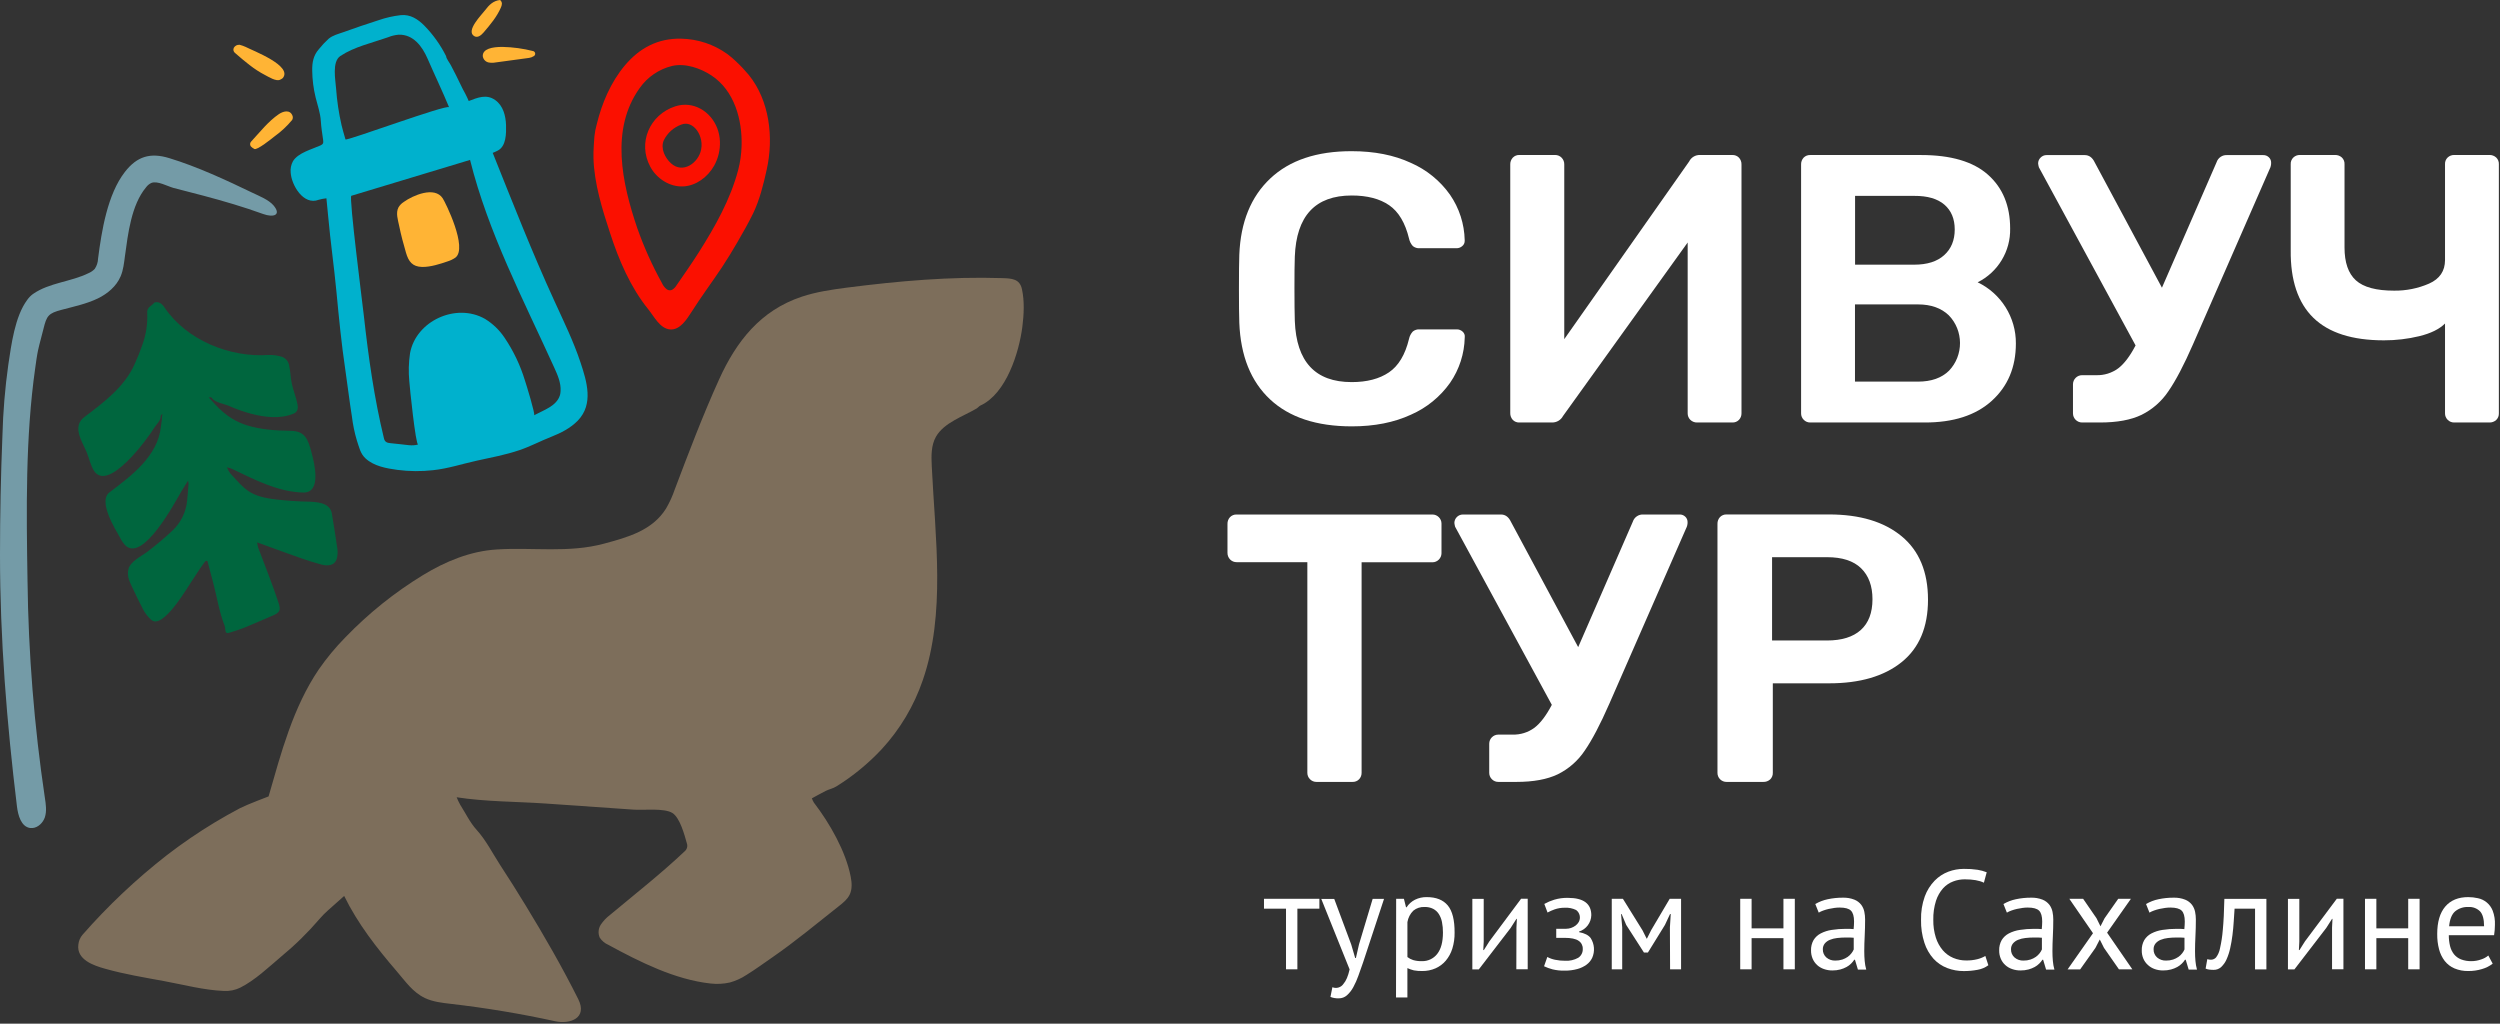 <?xml version="1.0" encoding="UTF-8" standalone="no"?>
<!DOCTYPE svg PUBLIC "-//W3C//DTD SVG 1.1//EN" "http://www.w3.org/Graphics/SVG/1.1/DTD/svg11.dtd">
<svg viewBox="0 0 1099 450" version="1.1" xmlns="http://www.w3.org/2000/svg" xmlns:xlink="http://www.w3.org/1999/xlink" xml:space="preserve" style="fill-rule:evenodd;clip-rule:evenodd;stroke-linejoin:round;stroke-miterlimit:2;">
    <rect x="0" y="0" width="1099" height="450" fill="#333333" stroke="none"/>
    <g id="Слой_2">
        <g id="Слой_1_копия2_">
            <path d="M405.66,299C401.816,310.264 395.661,320.603 387.59,329.35C381.691,335.662 374.982,341.167 367.64,345.72C366.25,346.6 364.52,346.93 363.03,347.66C361.03,348.66 359.08,349.77 356.9,350.95C357.124,351.604 357.419,352.231 357.78,352.82C364.69,361.82 371.78,374.15 373.97,385.39C374.47,388 374.68,390.82 373.54,393.23C372.54,395.33 370.66,396.84 368.84,398.28C359.11,405.95 349.57,413.92 339.38,420.95C335.66,423.52 332,426.2 328.15,428.58C325.896,430.067 323.423,431.191 320.82,431.91C318.045,432.531 315.185,432.68 312.36,432.35C296.71,430.65 281.12,422.8 267.42,415.35C265.889,414.69 264.582,413.599 263.66,412.21C262.832,410.361 262.994,408.214 264.09,406.51C265.199,404.849 266.582,403.388 268.18,402.19C279.18,393 290.66,384.02 301.08,374.14C302.03,373.298 302.375,371.956 301.95,370.76C300.95,367.21 298.95,359.49 295.58,357.39C291.99,355.13 282.87,356.22 278.58,355.92C265.68,355.007 252.777,354.11 239.87,353.23C227.15,352.36 213.51,352.46 200.74,350.48C201.198,351.615 201.726,352.72 202.32,353.79C204.7,357.52 206.58,361.57 209.61,364.91C213.61,369.3 216.61,375.23 219.82,380.19C223.667,386.063 227.413,392 231.06,398C239.25,411.44 247.16,425.14 254.2,439.23C258.39,447.6 250.56,450.36 244.01,448.93C228.92,445.627 213.675,443.084 198.33,441.31C194.45,440.86 190.47,440.44 186.92,438.79C181.45,436.26 178.16,431.32 174.36,426.92C165.67,416.82 157.18,405.92 151.3,393.86C150.15,394.86 149.16,395.74 148.2,396.62C145.63,399 142.81,401.18 140.58,403.84C135.41,409.888 129.722,415.472 123.58,420.53C118.05,425.21 112.13,430.89 105.63,434.16C103.389,435.26 100.902,435.762 98.41,435.62C89.51,435.25 80.86,432.9 72.14,431.29C63.42,429.68 54.84,428.29 46.33,425.89C41.12,424.45 33.6,421.89 34.44,415.26C34.595,413.65 35.245,412.126 36.3,410.9C47.533,398.088 59.956,386.369 73.4,375.9C80.124,370.721 87.135,365.927 94.4,361.54C98.06,359.34 101.78,357.243 105.56,355.25C108.56,353.7 117.86,350.19 118.07,350.1C123.58,330.97 128.77,311.1 140.07,294.37C143.564,289.323 147.485,284.586 151.79,280.21C161.959,269.655 173.44,260.446 185.95,252.81C195.89,246.76 206.75,242.25 218.48,241.54C234.23,240.54 250.05,243.19 265.56,238.98C275.88,236.19 286.75,233.25 292.8,223.55C294.357,220.871 295.644,218.044 296.64,215.11C302.82,198.79 308.94,182.61 316.12,166.78C323.7,150.06 334.3,136.48 352.42,130.44C358.84,128.3 365.58,127.32 372.29,126.44C394.99,123.54 417.7,121.52 440.61,122.26C444.79,122.39 448.24,122.59 449.23,127.03C450.41,132.32 450.11,138.32 449.43,143.65C447.99,154.91 442.37,173.09 430.97,178.28C430.4,178.54 429.97,179.16 429.46,179.49C423.6,182.98 415,185.76 411.46,191.96C409.24,195.86 409.39,200.62 409.61,205.1C411.14,236.63 415.76,269.8 405.66,299Z" style="fill:rgb(125,110,91);fill-rule:nonzero;"/>
            <path d="M90.65,246.51C90.08,246.38 85.77,253.3 85.22,254.07C82.78,257.51 71.59,277.33 66.4,272.4C65.066,271.176 63.935,269.749 63.05,268.17C61.22,264.75 59.59,261.25 57.93,257.74C57.483,256.852 57.092,255.937 56.76,255C56.187,253.466 56.076,251.797 56.44,250.2C57.35,246.73 62.21,244.5 64.86,242.48C68.641,239.618 72.269,236.561 75.73,233.32C79.366,229.948 81.67,225.378 82.22,220.45C82.52,217.86 82.68,215.25 82.89,212.64C82.855,212.182 82.785,211.727 82.68,211.28C81.56,213.06 80.68,214.42 79.84,215.82C77.06,220.57 62.84,247.47 55.05,239.7C54.13,238.676 53.352,237.533 52.74,236.3C50.53,232.39 43,220.3 48.15,216.42C57.76,209.16 69.37,200.6 70.74,187.52C71.045,185.642 71.256,183.749 71.37,181.85C71.11,182.23 70.61,182.61 70.61,182.99C70.61,185.13 68.88,186.3 67.92,187.89C64.92,192.8 47.52,216.71 41.27,206.89C39.85,204.64 39.17,201.42 38.14,198.89C36.07,193.89 31.51,187.52 37.14,183.29C45.5,177.01 54.81,169.99 59.14,160.16C60.459,157.322 61.624,154.414 62.63,151.45C64.241,146.967 64.952,142.209 64.72,137.45C64.596,136.267 65.187,135.118 66.22,134.53C66.847,134.036 67.442,133.501 68,132.93C69.83,132.58 71.06,133.29 72.35,135.2C82.07,149.6 101.1,157.26 118.12,156.04C120.157,155.977 122.189,156.278 124.12,156.93C125.728,157.571 126.875,159.027 127.12,160.74C127.71,163.36 127.73,166.04 128.28,168.66C128.93,171.74 130.19,174.66 130.78,177.76C131.11,179.49 130.86,181.07 129.12,181.81C123.12,184.33 116.2,183.42 110.12,181.81C106.918,180.935 103.786,179.822 100.75,178.48C98.3,177.4 94.64,177.13 92.98,174.8C92.82,174.58 92.35,174.58 91.79,174.8C92.25,175.27 92.73,175.72 93.16,176.21C97.45,181.11 101.96,184.87 108.24,186.87C114.52,188.87 121.24,189.31 127.75,189.39C134.12,189.47 135.41,193.12 136.92,198.82C138.17,203.52 141.54,216.71 133.28,216.52C122.28,216.26 112.12,210.94 102.42,206.32C101.584,205.883 100.682,205.586 99.75,205.44C100.141,206.412 100.655,207.329 101.28,208.17C103.95,210.97 106.69,214.43 110.04,216.41C113.39,218.39 117.62,219.13 121.55,219.59C125.97,220.097 130.407,220.403 134.86,220.51C138.73,220.59 145.01,220.76 145.86,225.64C146.74,230.88 147.58,236.12 148.33,241.38C148.494,242.675 148.426,243.989 148.13,245.26C147.34,248.72 144.13,248.94 141.24,248.16C135.46,246.63 129.66,244.44 124.04,242.43C120.36,241.11 116.7,239.78 113.04,238.43C113.128,239.197 113.275,239.956 113.48,240.7C116.48,248.77 119.73,256.7 122.42,264.9C123.59,268.47 122.97,269.31 119.53,270.77C115.53,272.44 111.62,274.21 107.62,275.84C105.46,276.71 103.22,277.41 100.98,278.11C99.58,278.55 99.19,278.21 99.04,276.72C99.011,276.141 98.903,275.57 98.72,275.02C96.38,269.02 95.43,262.73 93.82,256.58C92.947,253.247 92.073,249.937 91.2,246.65L90.65,246.51Z" style="fill:rgb(0,102,62);fill-rule:nonzero;"/>
            <path d="M14.28,364C13.948,364.036 13.612,364.036 13.28,364C9.28,363.42 7.94,358.47 7.45,354.49C3,317.79 0,280.88 0,243.93C0,226.43 0.357,208.937 1.07,191.45C1.347,181.016 2.212,170.606 3.66,160.27C5,151.48 6.52,139.13 12,131.79C12.692,130.806 13.54,129.942 14.51,129.23C21.69,124.23 31.17,123.92 38.99,120.05C40.004,119.62 40.917,118.983 41.67,118.18C42.563,116.838 43.062,115.272 43.11,113.66C44.67,101.57 47.22,85.41 54.95,75.52C60.22,68.77 66.05,66.94 74.43,69.52C86.7,73.25 99.57,79.24 111.12,84.81C114.01,86.2 118.12,87.81 120.26,90.32C123.82,94.57 120.26,95.74 115.64,94.06C107.08,90.95 98.33,88.4 89.54,86.06C85.14,84.87 80.69,83.81 76.28,82.62C73.64,81.9 69.28,79.39 66.58,80.4C65.613,80.845 64.779,81.534 64.16,82.4C57.71,90.17 56.27,102.79 54.94,112.49C54.53,115.55 54.23,118.68 53.02,121.49C51.17,125.85 47.3,129.11 43.02,131.19C38.07,133.59 32.39,134.78 27.1,136.19C21.32,137.71 20.51,138.75 19.1,144.6C18.35,147.72 17.42,150.8 16.74,153.93C16.19,156.51 15.86,159.13 15.49,161.74C11.14,192.38 11.6,224.5 12.1,255.42C12.481,287.306 15.027,319.129 19.72,350.67C20.16,353.54 20.61,356.53 19.72,359.29C18.94,361.63 16.76,363.82 14.28,364Z" style="fill:rgb(116,155,167);fill-rule:nonzero;"/>
            <path d="M319.76,23.77C321.091,24.765 322.357,25.844 323.55,27C325.541,28.852 327.411,30.829 329.15,32.92C338.36,44.3 340.15,60.56 337.06,74.5C335.64,80.99 333.94,87.86 331.06,93.83C328.98,98.1 326.61,102.23 324.23,106.35C322.09,110.06 319.85,113.73 317.47,117.35C313.05,124 308.28,130.35 303.99,137.14C301.99,140.24 298.99,145.09 294.7,144.83C290.15,144.55 287.55,139.13 285.04,136.04C277.14,126.29 272.04,114.33 268.2,102.5C264.75,92 261.2,80.65 260.89,69.5L260.89,66.9C260.94,64.57 261.16,62.23 261.31,59.9C261.489,58.144 261.824,56.407 262.31,54.71C264.57,45.39 268.45,36.19 274.73,28.71C281.18,21.06 289.25,16.79 299.41,17C306.723,17.137 313.823,19.499 319.76,23.77ZM295.52,127.36C296.265,126.89 296.892,126.253 297.35,125.5C300.69,120.66 304.07,115.85 307.22,110.88C314.38,99.57 321.06,87.73 324.5,74.74C325.398,71.292 325.902,67.752 326,64.19C326.36,52.66 322.85,39.86 312.79,33.19C308,30 301.17,27.64 295.42,29C289.703,30.404 284.678,33.82 281.27,38.62C268.15,56.81 273.48,80.62 280.11,100.19C283.057,108.563 286.699,116.675 291,124.44C291.473,125.535 292.22,126.489 293.17,127.21C293.859,127.705 294.774,127.763 295.52,127.36Z" style="fill:rgb(251,16,0);fill-rule:nonzero;"/>
            <path d="M105.38,19.7C106.26,19.932 107.12,20.236 107.95,20.61C111.1,22.27 128.8,28.91 124.31,34.32C123.985,34.602 123.617,34.832 123.22,35C121.51,36 118,33.75 116.54,33C111.65,30.5 107.54,26.93 103.43,23.38C102.655,22.866 102.376,21.848 102.78,21.01C103.305,20.094 104.331,19.576 105.38,19.7Z" style="fill:rgb(255,180,53);fill-rule:nonzero;"/>
            <path d="M111.78,65.47C111.222,65.181 110.712,64.807 110.27,64.36C109.766,63.687 109.853,62.731 110.47,62.16C114.32,58.01 117.87,53.39 122.6,50.16C124.6,48.83 127.54,48.08 128.6,50.92C128.814,51.522 128.752,52.188 128.43,52.74C126.138,55.494 123.504,57.944 120.59,60.03C119.7,60.74 112.89,66.26 111.78,65.47Z" style="fill:rgb(255,180,53);fill-rule:nonzero;"/>
            <path d="M220.9,20.62C225.469,20.719 230.012,21.34 234.44,22.47C234.936,22.632 235.274,23.098 235.274,23.62C235.274,24.076 235.017,24.494 234.61,24.7C234.004,25.089 233.322,25.345 232.61,25.45C227.71,26.16 222.8,26.81 217.89,27.45C216.846,27.65 215.774,27.65 214.73,27.45C213.368,27.138 212.352,25.981 212.22,24.59C212.21,21.52 216.23,20.6 220.9,20.62Z" style="fill:rgb(255,180,53);fill-rule:nonzero;"/>
            <path d="M219.83,0C221.04,1 220.66,2.28 220.17,3.38C218.37,7.47 215.49,10.88 212.61,14.25C211.61,15.39 210.06,16.83 208.46,15.88C204.57,13.55 211.88,6.35 213.26,4.48C215,2.16 216.85,0.33 219.83,0Z" style="fill:rgb(255,180,53);fill-rule:nonzero;"/>
            <path d="M255.2,159.36C252.14,150.09 247.76,141.19 243.74,132.36C233.94,111 225.36,89.08 216.6,67.2C217.51,66.81 218.18,66.56 218.82,66.2C222.56,64.26 222.55,58.68 222.45,55C222.33,50.92 221.19,46.46 217.71,44C213.85,41.23 209.96,42.92 206.05,44.41C205.57,43.41 205.15,42.26 204.57,41.25C203.05,38.61 201.87,35.79 200.47,33.08L198.21,28.7C197.71,27.7 196.12,25.7 196.12,24.7C193.644,19.758 190.415,15.231 186.55,11.28C183.66,8.38 180.45,6.28 176.23,6.65C172.878,7.032 169.578,7.783 166.39,8.89C161.15,10.54 155.96,12.35 150.78,14.2C148.57,14.98 146.3,15.52 144.47,17.03C142.904,18.461 141.453,20.012 140.13,21.67C137.78,24.36 137.2,27.42 137.25,30.95C137.293,34.964 137.796,38.96 138.75,42.86C139.59,46.3 140.84,49.7 141.04,53.26C141.2,56.01 141.66,58.75 142.04,61.48C142.24,62.9 142.04,63.39 140.86,63.94C137.13,65.63 131.03,67.16 128.78,70.88C127.96,72.389 127.612,74.111 127.78,75.82C128.1,81.35 133.39,90.44 140.11,87.82C141.216,87.509 142.347,87.292 143.49,87.17C143.78,90.07 144.03,92.56 144.26,95.05C145.26,106.19 146.86,117.22 147.91,128.36C148.99,139.78 150.11,151.2 151.8,162.55C152.8,169.39 153.61,176.28 154.7,183.11C155.135,186.706 155.874,190.259 156.91,193.73C157.91,196.6 158.36,199.39 160.72,201.55C164.41,204.93 169.84,205.89 174.62,206.55C179.841,207.235 185.127,207.285 190.36,206.7C196.92,206.01 203.11,203.94 209.52,202.53C215.93,201.12 222.18,199.98 228.39,197.87C233.16,196.26 237.59,193.87 242.25,192.05C246.55,190.35 250.76,188.25 254.03,184.88C261,177.61 258,167.79 255.2,159.36ZM150.14,55C148.939,49.735 148.14,44.386 147.75,39C147.47,35.08 145.86,27.13 149.62,24.62C155.72,20.54 163.75,18.8 170.62,16.37C172.109,15.756 173.685,15.378 175.29,15.25C181.72,15.08 185.62,20.41 187.95,25.77C191.05,32.91 194.46,39.99 197.42,47.16C196.74,45.64 152.11,62.16 151.87,61.29C151.21,58.9 150.59,57 150.14,55ZM246.14,173.75C244.67,178.55 238.98,180.27 234.79,182.56C235.43,182.21 231.21,168.56 230.79,167.35C228.745,160.596 225.69,154.19 221.73,148.35C219.503,145.039 216.586,142.248 213.18,140.17C200.5,132.97 182.83,141.07 180.25,155.29C179.643,159.372 179.536,163.512 179.93,167.62C180.06,169.81 182.72,195.72 183.82,195.4C181.12,196.2 178.39,195.47 175.66,195.24C174.29,195.13 172.93,194.93 171.56,194.81C170.19,194.69 169.18,194.31 168.81,192.81C164.5,175.06 161.96,156.94 159.95,138.81C159.45,134.25 153.32,86.41 154.44,86.07L206.64,70.3C214.64,102.38 230.06,131.66 243.64,161.59C245.13,164.86 246.64,168.3 246.43,171.88C246.409,172.498 246.322,173.111 246.17,173.71L246.14,173.75Z" style="fill:rgb(0,177,205);fill-rule:nonzero;"/>
            <path d="M185.6,117.35C181.29,117.27 179.6,114.97 178.47,111.09C177.34,107.21 176.27,103.26 175.47,99.27C174.95,96.74 173.87,93.6 175.18,91.14C175.758,90.186 176.548,89.378 177.49,88.78C181.49,85.9 191.03,81.72 194.61,87.17C195.79,88.96 205.78,109.07 200.17,113.27C199.075,114.016 197.871,114.586 196.6,114.96C193.58,116 189.27,117.42 185.6,117.35Z" style="fill:rgb(255,180,53);fill-rule:nonzero;"/>
            <path d="M316.48,62.15C316.406,60.205 316.021,58.284 315.34,56.46C312.48,48.91 304.73,44.22 296.9,46.73C285.64,50.34 280.15,62.78 285.9,73.36C288.71,78.56 294.45,82.25 300.35,81.95C306.04,81.66 311.15,77.8 313.94,72.84C315.749,69.577 316.627,65.878 316.48,62.15ZM308.2,65.84C306.98,71.67 300.2,76.48 295.03,71.84C292.35,69.46 290.28,65.25 291.78,61.73C293.364,58.464 296.171,55.949 299.59,54.73C302.24,53.73 304.67,55.01 306.31,57.21C306.982,58.12 307.502,59.134 307.85,60.21C308.466,62.022 308.587,63.966 308.2,65.84Z" style="fill:rgb(251,16,0);fill-rule:nonzero;"/>
            <path d="M558.33,175.57C549.87,167.67 545.36,156.44 544.8,141.88C544.693,138.86 544.64,133.933 544.64,127.1C544.64,120.16 544.693,115.12 544.8,111.98C545.36,97.653 549.897,86.48 558.41,78.46C566.923,70.44 578.853,66.44 594.2,66.46C604.16,66.46 612.827,68.17 620.2,71.59C627.106,74.603 633.061,79.444 637.42,85.59C641.486,91.479 643.733,98.435 643.88,105.59L643.88,105.92C643.89,106.805 643.487,107.645 642.79,108.19C642.121,108.787 641.256,109.118 640.36,109.12L624.1,109.12C623.019,109.197 621.948,108.865 621.1,108.19C620.254,107.269 619.673,106.135 619.42,104.91C617.74,97.97 614.827,93.073 610.68,90.22C606.533,87.367 601.04,85.94 594.2,85.94C578.2,85.94 569.867,94.9 569.2,112.82C569.087,115.84 569.033,120.507 569.04,126.82C569.047,133.133 569.1,137.89 569.2,141.09C569.867,159.023 578.2,167.983 594.2,167.97C600.92,167.97 606.38,166.543 610.58,163.69C614.78,160.837 617.72,155.937 619.4,148.99C619.653,147.768 620.234,146.637 621.08,145.72C621.928,145.045 622.999,144.713 624.08,144.79L640.38,144.79C641.343,144.775 642.275,145.134 642.98,145.79C643.696,146.417 644.044,147.369 643.9,148.31C643.757,155.465 641.509,162.423 637.44,168.31C633.08,174.455 627.125,179.296 620.22,182.31C612.82,185.73 604.153,187.437 594.22,187.43C578.74,187.417 566.777,183.463 558.33,175.57Z" style="fill:white;fill-rule:nonzero;"/>
            <path d="M665,184.56C664.263,183.739 663.872,182.663 663.91,181.56L663.91,72.33C663.869,71.227 664.26,70.15 665,69.33C665.774,68.508 666.873,68.068 668,68.13L683.62,68.13C684.694,68.116 685.728,68.543 686.48,69.31C687.263,70.108 687.687,71.193 687.65,72.31L687.65,149.09L742.54,71C743.443,69.162 745.365,68.034 747.41,68.14L761.52,68.14C762.624,68.091 763.697,68.521 764.46,69.32C765.203,70.139 765.598,71.215 765.56,72.32L765.56,181.7C765.581,182.76 765.186,183.787 764.46,184.56C763.696,185.356 762.622,185.783 761.52,185.73L746.07,185.73C744.953,185.763 743.87,185.34 743.07,184.56C742.305,183.807 741.882,182.773 741.9,181.7L741.9,106.6L687.1,182.88C686.152,184.676 684.26,185.783 682.23,185.73L668,185.73C666.877,185.801 665.778,185.373 665,184.56Z" style="fill:white;fill-rule:nonzero;"/>
            <path d="M792.94,184.56C792.169,183.811 791.741,182.775 791.76,181.7L791.76,72.33C791.719,71.227 792.11,70.15 792.85,69.33C793.614,68.532 794.686,68.102 795.79,68.15L844.51,68.15C857.617,68.15 867.417,71.033 873.91,76.8C880.403,82.567 883.653,90.437 883.66,100.41C883.903,110.392 878.32,119.653 869.38,124.1C879.706,129.041 886.271,139.554 886.18,151C886.18,161.407 882.65,169.807 875.59,176.2C868.53,182.593 858.667,185.77 846,185.73L795.79,185.73C794.72,185.75 793.687,185.326 792.94,184.56ZM841.49,116.35C847.203,116.35 851.6,114.95 854.68,112.15C857.76,109.35 859.3,105.597 859.3,100.89C859.3,96.223 857.787,92.583 854.76,89.97C851.733,87.357 847.31,86.07 841.49,86.11L815.49,86.11L815.49,116.35L841.49,116.35ZM843.17,167.76C848.99,167.76 853.527,166.163 856.78,162.97C863.268,156.189 863.228,145.343 856.69,138.61C853.357,135.417 848.85,133.82 843.17,133.82L815.45,133.82L815.45,167.76L843.17,167.76Z" style="fill:white;fill-rule:nonzero;"/>
            <path d="M997.39,69.14C998.035,69.75 998.397,70.602 998.39,71.49C998.422,72.486 998.191,73.472 997.72,74.35L964,151.46C960.08,160.42 956.497,167.253 953.25,171.96C950.286,176.409 946.201,179.999 941.41,182.37C936.743,184.61 930.667,185.73 923.18,185.73L915.28,185.73C913.086,185.73 911.28,183.924 911.28,181.73L911.28,168.93C911.28,166.736 913.086,164.93 915.28,164.93L921.5,164.93C924.964,165.04 928.367,163.983 931.16,161.93C933.793,159.93 936.34,156.57 938.8,151.85L896.3,73.56C896.138,73.011 896.024,72.449 895.96,71.88C895.945,70.9 896.341,69.957 897.05,69.28C897.731,68.569 898.676,68.171 899.66,68.18L916.46,68.18C918.36,68.18 919.82,69.25 920.83,71.37L950.39,126.48L974.39,71.37C975.023,69.351 976.98,68.023 979.09,68.18L994.88,68.18C995.812,68.144 996.72,68.491 997.39,69.14Z" style="fill:white;fill-rule:nonzero;"/>
            <path d="M1076,184.56C1075.24,183.807 1074.81,182.773 1074.83,181.7L1074.83,142.22C1072.36,144.69 1068.61,146.53 1063.57,147.77C1058.46,149.007 1053.21,149.625 1047.95,149.61C1034.06,149.61 1023.72,146.307 1016.95,139.7C1010.18,133.093 1006.86,123.193 1007,110L1007,72.17C1006.94,71.067 1007.37,69.993 1008.17,69.23C1008.94,68.499 1009.97,68.103 1011.03,68.13L1026.48,68.13C1027.58,68.096 1028.66,68.49 1029.48,69.23C1030.28,69.993 1030.71,71.067 1030.65,72.17L1030.65,108.79C1030.65,115.403 1032.32,120.22 1035.65,123.24C1038.98,126.26 1044.58,127.77 1052.45,127.77C1057.74,127.836 1062.98,126.779 1067.83,124.67C1072.5,122.59 1074.83,119.143 1074.83,114.33L1074.83,72.17C1074.77,71.067 1075.2,69.993 1076,69.23C1076.77,68.504 1077.8,68.109 1078.86,68.13L1094.32,68.13C1095.42,68.092 1096.5,68.487 1097.32,69.23C1098.12,69.992 1098.55,71.066 1098.5,72.17L1098.5,181.7C1098.55,182.804 1098.12,183.876 1097.32,184.64C1096.5,185.38 1095.42,185.771 1094.32,185.73L1078.86,185.73C1077.79,185.748 1076.75,185.325 1076,184.56Z" style="fill:white;fill-rule:nonzero;"/>
            <path d="M575.88,342.56C575.115,341.807 574.692,340.773 574.71,339.7L574.71,247.13L543.63,247.13C542.557,247.15 541.521,246.727 540.77,245.96C539.99,245.16 539.567,244.077 539.6,242.96L539.6,230.36C539.559,229.257 539.95,228.18 540.69,227.36C541.453,226.561 542.526,226.131 543.63,226.18L629.48,226.18C629.548,226.176 629.617,226.175 629.685,226.175C631.88,226.175 633.685,227.98 633.685,230.175C633.685,230.243 633.684,230.312 633.68,230.38L633.68,242.98C633.684,243.048 633.685,243.117 633.685,243.185C633.685,245.38 631.88,247.185 629.685,247.185C629.617,247.185 629.548,247.184 629.48,247.18L598.56,247.18L598.56,339.7C598.585,340.759 598.193,341.786 597.47,342.56C596.705,343.355 595.632,343.782 594.53,343.73L578.74,343.73C577.667,343.748 576.633,343.325 575.88,342.56Z" style="fill:white;fill-rule:nonzero;"/>
            <path d="M740.86,227.14C741.501,227.753 741.862,228.603 741.86,229.49C741.889,230.487 741.655,231.473 741.18,232.35L707.42,309.46C703.493,318.42 699.907,325.253 696.66,329.96C693.698,334.411 689.613,338.002 684.82,340.37C680.153,342.61 674.077,343.73 666.59,343.73L658.7,343.73C657.626,343.752 656.591,343.328 655.84,342.56C655.073,341.808 654.646,340.774 654.66,339.7L654.66,326.93C654.66,324.736 656.466,322.93 658.66,322.93L664.87,322.93C668.335,323.043 671.739,321.986 674.53,319.93C677.163,317.93 679.713,314.57 682.18,309.85L639.67,231.56C639.514,231.01 639.404,230.448 639.34,229.88C639.361,227.862 641.012,226.207 643.03,226.18L659.83,226.18C661.74,226.18 663.19,227.25 664.2,229.37L693.77,284.48L717.77,229.37C718.407,227.349 720.367,226.022 722.48,226.18L738.27,226.18C739.229,226.122 740.17,226.47 740.86,227.14Z" style="fill:white;fill-rule:nonzero;"/>
            <path d="M756.14,342.56C755.386,341.802 754.974,340.768 755,339.7L755,230.33C754.959,229.227 755.35,228.15 756.09,227.33C756.854,226.532 757.926,226.102 759.03,226.15L804.03,226.15C817.583,226.15 828.223,229.343 835.95,235.73C843.677,242.117 847.543,251.413 847.55,263.62C847.55,275.707 843.683,284.86 835.95,291.08C828.217,297.3 817.567,300.403 804,300.39L779.33,300.39L779.33,339.7C779.378,340.804 778.948,341.876 778.15,342.64C777.33,343.38 776.253,343.771 775.15,343.73L759,343.73C757.927,343.748 756.893,343.325 756.14,342.56ZM803.14,281.56C809.64,281.56 814.597,280.02 818.01,276.94C821.423,273.86 823.133,269.353 823.14,263.42C823.14,257.6 821.473,253.063 818.14,249.81C814.807,246.557 809.807,244.933 803.14,244.94L779,244.94L779,281.56L803.14,281.56Z" style="fill:white;fill-rule:nonzero;"/>
            <path d="M580,399.45L570.33,399.45L570.33,426.11L565.33,426.11L565.33,399.45L555.65,399.45L555.65,395.11L580,395.11L580,399.45Z" style="fill:white;fill-rule:nonzero;"/>
            <path d="M594,415.2L595.74,421.15L596.05,421.15L597.42,415.15L603.42,395.15L608.42,395.15L599.24,423C598.54,425 597.84,427 597.16,428.89C596.547,430.646 595.791,432.348 594.9,433.98C594.183,435.319 593.239,436.524 592.11,437.54C591.117,438.415 589.833,438.889 588.51,438.87C587.264,438.915 586.021,438.704 584.86,438.25L585.72,433.98C587.499,434.722 589.574,434.079 590.62,432.46C591.7,431.24 592.62,429.14 593.29,426.16L580.83,395.16L586.53,395.16L594,415.2Z" style="fill:white;fill-rule:nonzero;"/>
            <path d="M613.75,395.11L617.16,395.11L618.09,398.83L618.34,398.83C619.253,397.421 620.523,396.279 622.02,395.52C623.63,394.729 625.406,394.335 627.2,394.37C631.327,394.37 634.407,395.59 636.44,398.03C638.473,400.47 639.473,404.47 639.44,410.03C639.475,412.401 639.138,414.763 638.44,417.03C637.835,418.97 636.853,420.771 635.55,422.33C634.324,423.77 632.789,424.915 631.06,425.68C629.213,426.486 627.215,426.889 625.2,426.86C623.984,426.888 622.768,426.794 621.57,426.58C620.579,426.344 619.614,426.009 618.69,425.58L618.69,438.48L613.69,438.48L613.75,395.11ZM626.27,398.71C624.457,398.607 622.67,399.193 621.27,400.35C619.91,401.705 619.011,403.455 618.7,405.35L618.7,420.72C619.462,421.309 620.322,421.759 621.24,422.05C622.469,422.399 623.743,422.557 625.02,422.52C627.663,422.615 630.196,421.425 631.81,419.33C633.49,417.2 634.32,414.07 634.32,409.93C634.335,408.379 634.191,406.831 633.89,405.31C633.65,404.056 633.175,402.858 632.49,401.78C631.873,400.825 631.018,400.046 630.01,399.52C628.849,398.947 627.564,398.669 626.27,398.71Z" style="fill:white;fill-rule:nonzero;"/>
            <path d="M666.63,407.76L666.82,403.92L666.63,403.92L664.09,407.92L650.09,426.14L647.24,426.14L647.24,395.14L652.24,395.14L652.24,414L652.05,417.66L652.3,417.66L654.72,413.82L668.67,395.09L671.58,395.09L671.58,426.09L666.58,426.09L666.63,407.76Z" style="fill:white;fill-rule:nonzero;"/>
            <path d="M684.12,412.29L684.12,408.29L688.46,408.29C689.957,408.279 691.412,407.788 692.61,406.89C693.174,406.474 693.647,405.946 694,405.34C695.018,403.549 694.524,401.254 692.86,400.04C691.306,399.285 689.585,398.94 687.86,399.04C686.353,399.024 684.854,399.267 683.43,399.76C682.349,400.133 681.301,400.598 680.3,401.15L678.88,397.37C680.265,396.594 681.73,395.97 683.25,395.51C685.196,394.93 687.22,394.656 689.25,394.7C696.11,394.7 699.54,397.243 699.54,402.33C699.458,405.622 697.287,408.518 694.15,409.52L694.15,409.77C696.59,410.217 698.293,411.083 699.26,412.37C700.941,414.983 701.186,418.278 699.91,421.11C699.35,422.261 698.524,423.262 697.5,424.03C696.274,424.923 694.894,425.584 693.43,425.98C691.582,426.48 689.674,426.719 687.76,426.69C685.996,426.732 684.235,426.544 682.52,426.13C681.23,425.795 679.975,425.339 678.77,424.77L680.2,420.68C681.277,421.267 682.437,421.685 683.64,421.92C685.077,422.218 686.542,422.362 688.01,422.35C690.018,422.475 692.02,422.024 693.78,421.05C695.118,420.177 695.885,418.645 695.78,417.05C695.822,415.638 695.114,414.305 693.92,413.55C692.68,412.697 690.633,412.273 687.78,412.28L684.12,412.29Z" style="fill:white;fill-rule:nonzero;"/>
            <path d="M734.09,407.7L734.46,401.81L734.15,401.81L731.92,406.58L724.42,418.74L722.68,418.74L714.87,406.58L712.87,401.81L712.62,401.81L713.12,407.64L713.12,426.11L708.53,426.11L708.53,395.11L713.43,395.11L722.06,409L723.86,412.6L724,412.6L725.86,408.88L734,395.11L739,395.11L739,426.11L734.17,426.11L734.09,407.7Z" style="fill:white;fill-rule:nonzero;"/>
            <path d="M784,412.41L770,412.41L770,426.11L765,426.11L765,395.11L770,395.11L770,408.11L784,408.11L784,395.11L789,395.11L789,426.11L784,426.11L784,412.41Z" style="fill:white;fill-rule:nonzero;"/>
            <path d="M798,397.41C799.702,396.41 801.557,395.698 803.49,395.3C805.64,394.841 807.832,394.613 810.03,394.62C811.795,394.551 813.555,394.848 815.2,395.49C816.383,395.963 817.419,396.744 818.2,397.75C818.875,398.66 819.34,399.709 819.56,400.82C819.787,401.922 819.901,403.045 819.9,404.17C819.9,406.65 819.84,409.06 819.72,411.42C819.6,413.78 819.53,416.01 819.53,418.12C819.53,419.65 819.59,421.12 819.72,422.46C819.827,423.739 820.055,425.004 820.4,426.24L816.74,426.24L815.44,421.9L815.13,421.9C814.729,422.515 814.263,423.085 813.74,423.6C813.148,424.19 812.474,424.691 811.74,425.09C810.876,425.56 809.96,425.926 809.01,426.18C807.858,426.483 806.671,426.628 805.48,426.61C804.223,426.62 802.974,426.41 801.79,425.99C800.679,425.613 799.657,425.011 798.79,424.22C797.958,423.443 797.294,422.504 796.84,421.46C796.352,420.306 796.11,419.063 796.13,417.81C796.073,416.217 796.457,414.639 797.24,413.25C798.003,412.013 799.089,411.007 800.38,410.34C801.892,409.557 803.525,409.033 805.21,408.79C807.27,408.465 809.354,408.307 811.44,408.32L813.15,408.32C813.719,408.321 814.287,408.361 814.85,408.44C814.971,407.331 815.035,406.216 815.04,405.1C815.04,402.82 814.583,401.227 813.67,400.32C812.77,399.41 811.11,398.96 808.67,398.96C807.914,398.962 807.159,399.016 806.41,399.12C805.61,399.23 804.78,399.37 803.93,399.56C803.11,399.749 802.302,399.986 801.51,400.27C800.816,400.513 800.146,400.821 799.51,401.19L798,397.41ZM806.8,422.27C807.852,422.288 808.899,422.132 809.9,421.81C810.74,421.533 811.535,421.136 812.26,420.63C812.884,420.19 813.437,419.657 813.9,419.05C814.315,418.542 814.652,417.976 814.9,417.37L814.9,412.23C814.32,412.23 813.73,412.15 813.14,412.13L811.37,412.13C810.117,412.132 808.865,412.205 807.62,412.35C806.511,412.466 805.423,412.739 804.39,413.16C803.526,413.505 802.76,414.058 802.16,414.77C801.583,415.499 801.285,416.411 801.32,417.34C801.283,418.7 801.851,420.008 802.87,420.91C803.965,421.842 805.373,422.328 806.81,422.27L806.8,422.27Z" style="fill:white;fill-rule:nonzero;"/>
            <path d="M874.08,424.32C872.687,425.344 871.074,426.029 869.37,426.32C867.366,426.701 865.33,426.889 863.29,426.88C860.792,426.896 858.313,426.445 855.98,425.55C853.694,424.672 851.641,423.279 849.98,421.48C848.171,419.453 846.808,417.068 845.98,414.48C844.918,411.228 844.415,407.82 844.49,404.4C844.398,400.888 844.954,397.39 846.13,394.08C847.077,391.489 848.555,389.125 850.47,387.14C852.161,385.407 854.208,384.063 856.47,383.2C858.65,382.38 860.961,381.96 863.29,381.96C865.321,381.927 867.351,382.061 869.36,382.36C870.729,382.578 872.07,382.944 873.36,383.45L872.12,388.04C870.12,387.047 867.29,386.55 863.63,386.55C861.921,386.556 860.227,386.871 858.63,387.48C856.933,388.114 855.412,389.143 854.19,390.48C852.777,392.08 851.711,393.957 851.06,395.99C850.213,398.697 849.814,401.524 849.88,404.36C849.83,407.01 850.208,409.651 851,412.18C851.641,414.226 852.685,416.123 854.07,417.76C855.324,419.21 856.895,420.353 858.66,421.1C860.473,421.861 862.424,422.242 864.39,422.22C866.031,422.244 867.668,422.056 869.26,421.66C870.488,421.355 871.666,420.877 872.76,420.24L874.08,424.32Z" style="fill:white;fill-rule:nonzero;"/>
            <path d="M880.72,397.41C882.419,396.411 884.27,395.699 886.2,395.3C888.35,394.842 890.542,394.614 892.74,394.62C894.508,394.551 896.271,394.848 897.92,395.49C899.1,395.969 900.134,396.748 900.92,397.75C901.591,398.662 902.055,399.71 902.28,400.82C902.507,401.922 902.621,403.045 902.62,404.17C902.62,406.65 902.56,409.06 902.44,411.42C902.32,413.78 902.25,416.01 902.25,418.12C902.25,419.65 902.31,421.12 902.44,422.46C902.547,423.739 902.775,425.004 903.12,426.24L899.46,426.24L898.16,421.9L897.85,421.9C897.449,422.518 896.979,423.088 896.45,423.6C895.857,424.188 895.183,424.69 894.45,425.09C893.585,425.558 892.669,425.924 891.72,426.18C890.568,426.483 889.381,426.628 888.19,426.61C886.933,426.621 885.684,426.411 884.5,425.99C883.389,425.613 882.367,425.011 881.5,424.22C880.661,423.449 879.996,422.508 879.55,421.46C879.057,420.307 878.815,419.063 878.84,417.81C878.783,416.217 879.167,414.639 879.95,413.25C880.713,412.016 881.794,411.011 883.08,410.34C884.596,409.559 886.232,409.035 887.92,408.79C889.98,408.465 892.064,408.307 894.15,408.32L895.85,408.32C896.422,408.321 896.993,408.361 897.56,408.44C897.68,407.2 897.75,406.09 897.75,405.1C897.75,402.82 897.293,401.227 896.38,400.32C895.467,399.413 893.8,398.96 891.38,398.96C890.624,398.962 889.869,399.015 889.12,399.12C888.31,399.23 887.48,399.37 886.64,399.56C885.82,399.747 885.012,399.985 884.22,400.27C883.525,400.511 882.855,400.82 882.22,401.19L880.72,397.41ZM889.52,422.27C890.572,422.288 891.619,422.132 892.62,421.81C893.459,421.531 894.253,421.133 894.98,420.63C895.602,420.187 896.154,419.655 896.62,419.05C897.027,418.537 897.364,417.972 897.62,417.37L897.62,412.23C897.04,412.23 896.45,412.15 895.85,412.13L894.09,412.13C892.833,412.131 891.578,412.205 890.33,412.35C889.224,412.468 888.14,412.74 887.11,413.16C886.246,413.505 885.48,414.058 884.88,414.77C884.303,415.499 884.005,416.411 884.04,417.34C884.003,418.7 884.571,420.008 885.59,420.91C886.682,421.841 888.086,422.327 889.52,422.27Z" style="fill:white;fill-rule:nonzero;"/>
            <path d="M920.08,410.24L909.67,395.11L915.74,395.11L921.63,403.67L923.37,407.2L925.17,403.67L931.17,395.11L936.75,395.11L926.28,410L937.38,426.12L931.49,426.12L924.92,416.7L923.06,413L921.14,416.72L914.44,426.14L908.92,426.14L920.08,410.24Z" style="fill:white;fill-rule:nonzero;"/>
            <path d="M943.4,397.41C945.099,396.411 946.95,395.699 948.88,395.3C951.03,394.842 953.222,394.614 955.42,394.62C957.188,394.551 958.951,394.848 960.6,395.49C961.781,395.966 962.816,396.746 963.6,397.75C964.271,398.662 964.735,399.71 964.96,400.82C965.187,401.922 965.301,403.045 965.3,404.17C965.3,406.65 965.24,409.06 965.12,411.42C965,413.78 964.93,416.01 964.93,418.12C964.93,419.65 964.99,421.12 965.12,422.46C965.227,423.739 965.455,425.004 965.8,426.24L962.14,426.24L960.84,421.9L960.53,421.9C960.129,422.518 959.659,423.088 959.13,423.6C958.537,424.188 957.863,424.69 957.13,425.09C956.265,425.558 955.349,425.924 954.4,426.18C953.248,426.483 952.061,426.628 950.87,426.61C949.613,426.621 948.364,426.411 947.18,425.99C946.086,425.607 945.083,425.005 944.23,424.22C943.373,423.454 942.691,422.513 942.23,421.46C941.737,420.307 941.495,419.063 941.52,417.81C941.463,416.217 941.847,414.639 942.63,413.25C943.393,412.016 944.474,411.011 945.76,410.34C947.276,409.559 948.912,409.035 950.6,408.79C952.66,408.465 954.744,408.307 956.83,408.32L958.53,408.32C959.102,408.321 959.673,408.361 960.24,408.44C960.36,407.2 960.43,406.09 960.43,405.1C960.43,402.82 959.973,401.227 959.06,400.32C958.147,399.413 956.48,398.96 954.06,398.96C953.304,398.962 952.549,399.016 951.8,399.12C950.99,399.23 950.17,399.37 949.32,399.56C948.5,399.749 947.692,399.986 946.9,400.27C946.205,400.511 945.535,400.82 944.9,401.19L943.4,397.41ZM952.2,422.27C953.252,422.288 954.299,422.132 955.3,421.81C956.139,421.531 956.933,421.133 957.66,420.63C958.284,420.19 958.837,419.657 959.3,419.05C959.707,418.537 960.044,417.972 960.3,417.37L960.3,412.23C959.72,412.23 959.13,412.15 958.53,412.13L956.77,412.13C955.517,412.131 954.265,412.205 953.02,412.35C951.911,412.466 950.823,412.739 949.79,413.16C948.926,413.505 948.16,414.058 947.56,414.77C946.983,415.499 946.685,416.411 946.72,417.34C946.683,418.7 947.251,420.008 948.27,420.91C949.362,421.841 950.766,422.327 952.2,422.27Z" style="fill:white;fill-rule:nonzero;"/>
            <path d="M991.32,399.45L982.32,399.45C982.2,401.19 982.07,403.06 981.95,405.07C981.83,407.08 981.64,409.07 981.39,411.07C981.14,413.07 980.81,415 980.39,416.84C980.034,418.511 979.504,420.139 978.81,421.7C978.261,422.975 977.458,424.125 976.45,425.08C975.553,425.916 974.366,426.372 973.14,426.35C972.471,426.354 971.803,426.314 971.14,426.23C970.606,426.16 970.084,426.015 969.59,425.8L970.33,421.64C970.853,421.812 971.4,421.896 971.95,421.89C972.801,421.888 973.613,421.524 974.18,420.89C975.059,419.709 975.651,418.339 975.91,416.89C976.521,414.204 976.935,411.476 977.15,408.73C977.483,405.263 977.71,400.737 977.83,395.15L996.31,395.15L996.31,426.15L991.31,426.15L991.32,399.45Z" style="fill:white;fill-rule:nonzero;"/>
            <path d="M1025.17,407.76L1025.36,403.92L1025.17,403.92L1022.63,407.92L1008.63,426.14L1005.78,426.14L1005.78,395.14L1010.78,395.14L1010.78,414L1010.59,417.66L1010.84,417.66L1013.26,413.82L1027.26,395.09L1030.17,395.09L1030.17,426.09L1025.17,426.09L1025.17,407.76Z" style="fill:white;fill-rule:nonzero;"/>
            <path d="M1058.65,412.41L1044.65,412.41L1044.65,426.11L1039.65,426.11L1039.65,395.11L1044.65,395.11L1044.65,408.11L1058.65,408.11L1058.65,395.11L1063.65,395.11L1063.65,426.11L1058.65,426.11L1058.65,412.41Z" style="fill:white;fill-rule:nonzero;"/>
            <path d="M1095.79,423.63C1094.39,424.707 1092.81,425.507 1091.11,425.99C1089.16,426.58 1087.14,426.873 1085.11,426.86C1083.01,426.912 1080.91,426.52 1078.97,425.71C1077.29,424.992 1075.82,423.864 1074.69,422.43C1073.53,420.907 1072.68,419.166 1072.21,417.31C1071.64,415.122 1071.37,412.869 1071.4,410.61C1071.4,405.317 1072.58,401.287 1074.94,398.52C1077.3,395.753 1080.67,394.37 1085.04,394.37C1086.46,394.373 1087.88,394.531 1089.26,394.84C1092.21,395.436 1094.66,397.49 1095.77,400.29C1096.53,402.297 1096.87,404.437 1096.77,406.58C1096.76,408.097 1096.64,409.611 1096.4,411.11L1076.5,411.11C1076.48,412.741 1076.67,414.367 1077.06,415.95C1077.38,417.245 1077.97,418.458 1078.79,419.51C1079.61,420.503 1080.66,421.271 1081.86,421.74C1083.34,422.298 1084.9,422.563 1086.48,422.52C1087.92,422.514 1089.35,422.261 1090.7,421.77C1091.86,421.415 1092.94,420.826 1093.86,420.04L1095.79,423.63ZM1085.13,398.71C1083.01,398.602 1080.92,399.286 1079.27,400.63C1077.8,401.91 1076.92,404.1 1076.63,407.2L1092,407.2C1092,404.06 1091.4,401.86 1090.2,400.6C1088.85,399.284 1087.01,398.597 1085.13,398.71Z" style="fill:white;fill-rule:nonzero;"/>
        </g>
    </g>
</svg>
